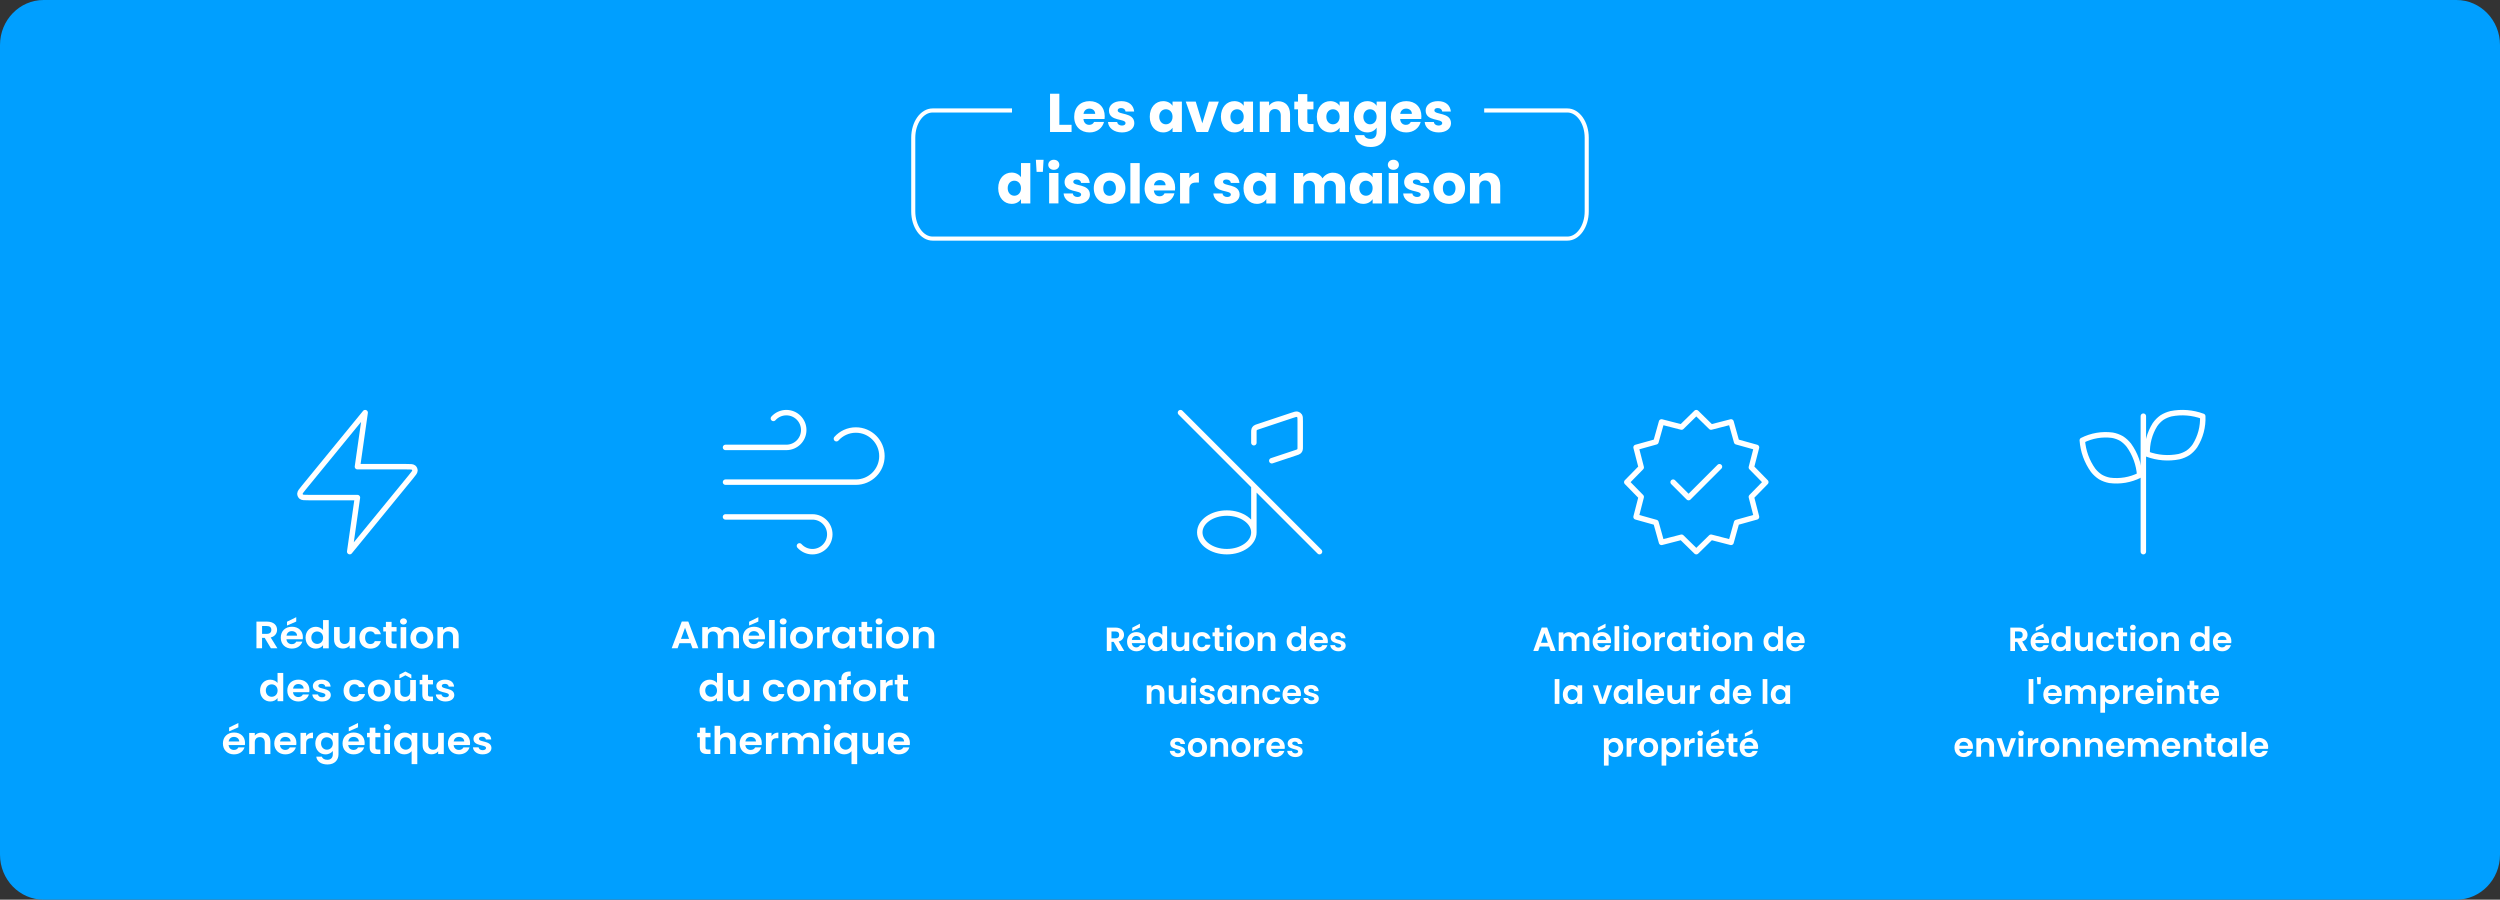<svg width="917" height="330" viewBox="0 0 917 330" fill="none" xmlns="http://www.w3.org/2000/svg">
<rect x="0" y="0" width="917" height="330" fill="#333333" stroke="none"/>
<g clip-path="url(#clip0_2137_762)">
<path d="M16 0H901C909.84 0 917 7.39 917 16.51V313.49C917 322.61 909.84 330 901 330H16C7.16 330 0 322.61 0 313.49V16.51C0 7.39 7.16 0 16 0Z" fill="#009FFF"/>
<path d="M388.572 34.379V45.779H393.052V48.419H385.152V34.379H388.572Z" fill="white"/>
<path d="M399.652 48.578C396.372 48.578 394.012 46.378 394.012 42.838C394.012 39.298 396.332 37.098 399.652 37.098C402.972 37.098 405.212 39.258 405.212 42.658C405.212 42.978 405.192 43.318 405.152 43.658H397.412C397.532 45.118 398.432 45.798 399.532 45.798C400.492 45.798 401.032 45.318 401.312 44.718H404.952C404.412 46.898 402.432 48.578 399.652 48.578ZM397.432 41.758H401.712C401.712 40.538 400.752 39.838 399.612 39.838C398.472 39.838 397.632 40.518 397.432 41.758Z" fill="white"/>
<path d="M411.55 48.578C408.57 48.578 406.57 46.918 406.41 44.758H409.79C409.87 45.538 410.57 46.058 411.51 46.058C412.39 46.058 412.85 45.658 412.85 45.158C412.85 43.358 406.77 44.658 406.77 40.558C406.77 38.658 408.39 37.098 411.31 37.098C414.23 37.098 415.79 38.698 416.01 40.898H412.85C412.75 40.138 412.17 39.638 411.21 39.638C410.41 39.638 409.97 39.958 409.97 40.498C409.97 42.278 416.01 41.018 416.07 45.178C416.07 47.118 414.35 48.578 411.55 48.578Z" fill="white"/>
<path d="M426.65 37.098C428.31 37.098 429.49 37.858 430.09 38.838V37.258H433.51V48.418H430.09V46.838C429.47 47.818 428.29 48.578 426.63 48.578C423.91 48.578 421.73 46.338 421.73 42.818C421.73 39.298 423.91 37.098 426.65 37.098ZM427.65 40.078C426.37 40.078 425.21 41.038 425.21 42.818C425.21 44.598 426.37 45.598 427.65 45.598C428.93 45.598 430.09 44.618 430.09 42.838C430.09 41.058 428.95 40.078 427.65 40.078Z" fill="white"/>
<path d="M438.59 37.258L441.01 45.218L443.43 37.258H447.07L443.11 48.418H438.89L434.93 37.258H438.59Z" fill="white"/>
<path d="M452.752 37.098C454.412 37.098 455.592 37.858 456.192 38.838V37.258H459.612V48.418H456.192V46.838C455.572 47.818 454.392 48.578 452.732 48.578C450.012 48.578 447.832 46.338 447.832 42.818C447.832 39.298 450.012 37.098 452.752 37.098ZM453.752 40.078C452.472 40.078 451.312 41.038 451.312 42.818C451.312 44.598 452.472 45.598 453.752 45.598C455.032 45.598 456.192 44.618 456.192 42.838C456.192 41.058 455.052 40.078 453.752 40.078Z" fill="white"/>
<path d="M469.79 42.361C469.79 40.841 468.95 40.001 467.65 40.001C466.35 40.001 465.51 40.841 465.51 42.361V48.421H462.09V37.261H465.51V38.741C466.19 37.801 467.39 37.141 468.89 37.141C471.47 37.141 473.19 38.901 473.19 41.901V48.421H469.79V42.361Z" fill="white"/>
<path d="M476.11 40.099H474.75V37.259H476.11V34.539H479.53V37.259H481.77V40.099H479.53V44.579C479.53 45.239 479.81 45.519 480.57 45.519H481.79V48.419H480.05C477.73 48.419 476.11 47.439 476.11 44.539V40.099Z" fill="white"/>
<path d="M487.932 37.098C489.592 37.098 490.772 37.858 491.372 38.838V37.258H494.792V48.418H491.372V46.838C490.752 47.818 489.572 48.578 487.912 48.578C485.192 48.578 483.012 46.338 483.012 42.818C483.012 39.298 485.192 37.098 487.932 37.098ZM488.932 40.078C487.652 40.078 486.492 41.038 486.492 42.818C486.492 44.598 487.652 45.598 488.932 45.598C490.212 45.598 491.372 44.618 491.372 42.838C491.372 41.058 490.232 40.078 488.932 40.078Z" fill="white"/>
<path d="M501.51 37.098C503.15 37.098 504.35 37.838 504.95 38.838V37.258H508.37V48.398C508.37 51.378 506.65 53.918 502.79 53.918C499.47 53.918 497.31 52.238 497.01 49.578H500.39C500.61 50.418 501.45 50.958 502.63 50.958C503.93 50.958 504.95 50.278 504.95 48.398V46.818C504.33 47.798 503.15 48.578 501.51 48.578C498.77 48.578 496.59 46.338 496.59 42.818C496.59 39.298 498.77 37.098 501.51 37.098ZM502.51 40.078C501.23 40.078 500.07 41.038 500.07 42.818C500.07 44.598 501.23 45.598 502.51 45.598C503.79 45.598 504.95 44.618 504.95 42.838C504.95 41.058 503.81 40.078 502.51 40.078Z" fill="white"/>
<path d="M515.812 48.578C512.532 48.578 510.172 46.378 510.172 42.838C510.172 39.298 512.492 37.098 515.812 37.098C519.132 37.098 521.372 39.258 521.372 42.658C521.372 42.978 521.352 43.318 521.312 43.658H513.572C513.692 45.118 514.592 45.798 515.692 45.798C516.652 45.798 517.192 45.318 517.472 44.718H521.112C520.572 46.898 518.592 48.578 515.812 48.578ZM513.592 41.758H517.872C517.872 40.538 516.912 39.838 515.772 39.838C514.632 39.838 513.792 40.518 513.592 41.758Z" fill="white"/>
<path d="M527.71 48.578C524.73 48.578 522.73 46.918 522.57 44.758H525.95C526.03 45.538 526.73 46.058 527.67 46.058C528.55 46.058 529.01 45.658 529.01 45.158C529.01 43.358 522.93 44.658 522.93 40.558C522.93 38.658 524.55 37.098 527.47 37.098C530.39 37.098 531.95 38.698 532.17 40.898H529.01C528.91 40.138 528.33 39.638 527.37 39.638C526.57 39.638 526.13 39.958 526.13 40.498C526.13 42.278 532.17 41.018 532.23 45.178C532.23 47.118 530.51 48.578 527.71 48.578Z" fill="white"/>
<path d="M371.061 63.3C372.541 63.3 373.821 63.98 374.501 65V59.82H377.921V74.62H374.501V73.02C373.881 74.04 372.701 74.78 371.061 74.78C368.321 74.78 366.141 72.54 366.141 69.02C366.141 65.5 368.321 63.3 371.061 63.3ZM372.061 66.28C370.781 66.28 369.621 67.24 369.621 69.02C369.621 70.8 370.781 71.8 372.061 71.8C373.341 71.8 374.501 70.82 374.501 69.04C374.501 67.26 373.361 66.28 372.061 66.28Z" fill="white"/>
<path d="M379.961 58.617H382.781L382.521 63.037H380.221L379.961 58.617Z" fill="white"/>
<path d="M384.5 60.458C384.5 59.418 385.32 58.598 386.54 58.598C387.76 58.598 388.56 59.418 388.56 60.458C388.56 61.498 387.74 62.298 386.54 62.298C385.34 62.298 384.5 61.478 384.5 60.458ZM384.82 63.458H388.24V74.618H384.82V63.458Z" fill="white"/>
<path d="M395.261 74.781C392.281 74.781 390.281 73.121 390.121 70.961H393.501C393.581 71.741 394.281 72.261 395.221 72.261C396.101 72.261 396.561 71.861 396.561 71.361C396.561 69.561 390.481 70.861 390.481 66.761C390.481 64.861 392.101 63.301 395.021 63.301C397.941 63.301 399.501 64.901 399.721 67.101H396.561C396.461 66.341 395.881 65.841 394.921 65.841C394.121 65.841 393.681 66.161 393.681 66.701C393.681 68.481 399.721 67.221 399.781 71.381C399.781 73.321 398.061 74.781 395.261 74.781Z" fill="white"/>
<path d="M406.959 74.781C403.679 74.781 401.199 72.581 401.199 69.041C401.199 65.501 403.739 63.301 406.999 63.301C410.259 63.301 412.799 65.501 412.799 69.041C412.799 72.581 410.239 74.781 406.959 74.781ZM406.959 71.821C408.179 71.821 409.319 70.921 409.319 69.041C409.319 67.161 408.199 66.261 406.999 66.261C405.799 66.261 404.679 67.141 404.679 69.041C404.679 70.941 405.719 71.821 406.959 71.821Z" fill="white"/>
<path d="M414.621 59.82H418.041V74.62H414.621V59.82Z" fill="white"/>
<path d="M425.48 74.781C422.2 74.781 419.84 72.581 419.84 69.041C419.84 65.501 422.16 63.301 425.48 63.301C428.8 63.301 431.04 65.461 431.04 68.861C431.04 69.181 431.02 69.521 430.98 69.861H423.24C423.36 71.321 424.26 72.001 425.36 72.001C426.32 72.001 426.86 71.521 427.14 70.921H430.78C430.24 73.101 428.26 74.781 425.48 74.781ZM423.26 67.961H427.54C427.54 66.741 426.58 66.041 425.44 66.041C424.3 66.041 423.46 66.721 423.26 67.961Z" fill="white"/>
<path d="M436.26 74.62H432.84V63.46H436.26V65.32C437.04 64.14 438.26 63.34 439.76 63.34V66.96H438.82C437.2 66.96 436.26 67.52 436.26 69.44V74.62Z" fill="white"/>
<path d="M450.179 74.781C447.199 74.781 445.199 73.121 445.039 70.961H448.419C448.499 71.741 449.199 72.261 450.139 72.261C451.019 72.261 451.479 71.861 451.479 71.361C451.479 69.561 445.399 70.861 445.399 66.761C445.399 64.861 447.019 63.301 449.939 63.301C452.859 63.301 454.419 64.901 454.639 67.101H451.479C451.379 66.341 450.799 65.841 449.839 65.841C449.039 65.841 448.599 66.161 448.599 66.701C448.599 68.481 454.639 67.221 454.699 71.381C454.699 73.321 452.979 74.781 450.179 74.781Z" fill="white"/>
<path d="M461.041 63.301C462.701 63.301 463.881 64.061 464.481 65.041V63.461H467.901V74.621H464.481V73.041C463.861 74.021 462.681 74.781 461.021 74.781C458.301 74.781 456.121 72.541 456.121 69.021C456.121 65.501 458.301 63.301 461.041 63.301ZM462.041 66.281C460.761 66.281 459.601 67.241 459.601 69.021C459.601 70.801 460.761 71.801 462.041 71.801C463.321 71.801 464.481 70.821 464.481 69.041C464.481 67.261 463.341 66.281 462.041 66.281Z" fill="white"/>
<path d="M490.001 68.56C490.001 67.1 489.161 66.3 487.861 66.3C486.561 66.3 485.721 67.1 485.721 68.56V74.62H482.321V68.56C482.321 67.1 481.481 66.3 480.181 66.3C478.881 66.3 478.041 67.1 478.041 68.56V74.62H474.621V63.46H478.041V64.86C478.701 63.96 479.841 63.34 481.301 63.34C482.981 63.34 484.341 64.08 485.101 65.42C485.841 64.24 487.241 63.34 488.861 63.34C491.621 63.34 493.401 65.1 493.401 68.1V74.62H490.001V68.56Z" fill="white"/>
<path d="M500.041 63.301C501.701 63.301 502.881 64.061 503.481 65.041V63.461H506.901V74.621H503.481V73.041C502.861 74.021 501.681 74.781 500.021 74.781C497.301 74.781 495.121 72.541 495.121 69.021C495.121 65.501 497.301 63.301 500.041 63.301ZM501.041 66.281C499.761 66.281 498.601 67.241 498.601 69.021C498.601 70.801 499.761 71.801 501.041 71.801C502.321 71.801 503.481 70.821 503.481 69.041C503.481 67.261 502.341 66.281 501.041 66.281Z" fill="white"/>
<path d="M509.062 60.458C509.062 59.418 509.883 58.598 511.103 58.598C512.323 58.598 513.122 59.418 513.122 60.458C513.122 61.498 512.303 62.298 511.103 62.298C509.903 62.298 509.062 61.478 509.062 60.458ZM509.383 63.458H512.802V74.618H509.383V63.458Z" fill="white"/>
<path d="M519.82 74.781C516.84 74.781 514.84 73.121 514.68 70.961H518.06C518.14 71.741 518.84 72.261 519.78 72.261C520.66 72.261 521.12 71.861 521.12 71.361C521.12 69.561 515.04 70.861 515.04 66.761C515.04 64.861 516.66 63.301 519.58 63.301C522.5 63.301 524.06 64.901 524.28 67.101H521.12C521.02 66.341 520.44 65.841 519.48 65.841C518.68 65.841 518.24 66.161 518.24 66.701C518.24 68.481 524.28 67.221 524.34 71.381C524.34 73.321 522.62 74.781 519.82 74.781Z" fill="white"/>
<path d="M531.522 74.781C528.242 74.781 525.762 72.581 525.762 69.041C525.762 65.501 528.302 63.301 531.562 63.301C534.822 63.301 537.362 65.501 537.362 69.041C537.362 72.581 534.802 74.781 531.522 74.781ZM531.522 71.821C532.742 71.821 533.882 70.921 533.882 69.041C533.882 67.161 532.762 66.261 531.562 66.261C530.362 66.261 529.242 67.141 529.242 69.041C529.242 70.941 530.282 71.821 531.522 71.821Z" fill="white"/>
<path d="M546.88 68.56C546.88 67.04 546.04 66.2 544.74 66.2C543.44 66.2 542.6 67.04 542.6 68.56V74.62H539.18V63.46H542.6V64.94C543.28 64 544.48 63.34 545.98 63.34C548.56 63.34 550.28 65.1 550.28 68.1V74.62H546.88V68.56Z" fill="white"/>
<path d="M371.2 40.52H342.08C338.16 40.52 334.98 44.999 334.98 50.52V77.519C334.98 83.04 338.16 87.519 342.08 87.519H574.91C578.83 87.519 582.01 83.04 582.01 77.519V50.52C582.01 44.999 578.83 40.52 574.91 40.52H544.4" stroke="white" stroke-width="1.5" stroke-miterlimit="10"/>
<path d="M97.922 228.008C100.403 228.008 101.632 229.368 101.632 231.008C101.632 232.198 100.943 233.408 99.293 233.828L101.753 237.788H99.362L97.093 233.978H96.123V237.788H94.062V228.008H97.922ZM97.853 229.628H96.132V232.498H97.853C99.002 232.498 99.522 231.928 99.522 231.038C99.522 230.148 99.002 229.628 97.853 229.628Z" fill="white"/>
<path d="M107.08 237.909C104.71 237.909 102.98 236.339 102.98 233.899C102.98 231.459 104.66 229.889 107.08 229.889C109.5 229.889 111.1 231.419 111.1 233.729C111.1 233.979 111.09 234.229 111.04 234.489H105.07C105.17 235.639 106 236.279 107.03 236.279C107.91 236.279 108.4 235.859 108.67 235.339H110.9C110.46 236.769 109.1 237.899 107.08 237.899V237.909ZM105.09 233.169H108.97C108.94 232.149 108.09 231.499 107.02 231.499C106.03 231.499 105.25 232.099 105.09 233.169ZM108.66 226.379V227.979L105.27 229.449V228.049L108.66 226.379Z" fill="white"/>
<path d="M115.822 229.9C116.902 229.9 117.932 230.38 118.492 231.11V227.43H120.582V237.8H118.492V236.65C118.002 237.36 117.092 237.92 115.812 237.92C113.732 237.92 112.082 236.31 112.082 233.89C112.082 231.47 113.732 229.91 115.822 229.91V229.9ZM116.342 231.62C115.232 231.62 114.192 232.41 114.192 233.88C114.192 235.35 115.242 236.19 116.342 236.19C117.442 236.19 118.512 235.38 118.512 233.91C118.512 232.44 117.482 231.63 116.342 231.63V231.62Z" fill="white"/>
<path d="M130.311 237.78H128.231V236.8C127.711 237.46 126.811 237.88 125.801 237.88C123.901 237.88 122.531 236.7 122.531 234.57V230.02H124.591V234.29C124.591 235.54 125.311 236.21 126.401 236.21C127.491 236.21 128.231 235.54 128.231 234.29V230.02H130.311V237.78Z" fill="white"/>
<path d="M135.86 229.898C137.89 229.898 139.26 230.908 139.71 232.648H137.48C137.24 231.988 136.7 231.568 135.84 231.568C134.69 231.568 133.92 232.398 133.92 233.908C133.92 235.418 134.69 236.238 135.84 236.238C136.7 236.238 137.23 235.878 137.48 235.168H139.71C139.27 236.818 137.9 237.918 135.86 237.918C133.5 237.918 131.82 236.348 131.82 233.908C131.82 231.468 133.5 229.898 135.86 229.898Z" fill="white"/>
<path d="M141.552 231.628H140.582V230.018H141.552V228.098H143.632V230.018H145.462V231.628H143.632V235.378C143.632 235.898 143.852 236.118 144.502 236.118H145.462V237.768H144.162C142.602 237.768 141.552 237.138 141.552 235.358V231.618V231.628Z" fill="white"/>
<path d="M146.723 227.951C146.723 227.311 147.253 226.801 147.993 226.801C148.733 226.801 149.263 227.301 149.263 227.951C149.263 228.601 148.723 229.101 147.993 229.101C147.263 229.101 146.723 228.601 146.723 227.951ZM146.943 230.021H149.003V237.781H146.943V230.021Z" fill="white"/>
<path d="M154.671 237.911C152.311 237.911 150.531 236.341 150.531 233.901C150.531 231.461 152.371 229.891 154.731 229.891C157.091 229.891 158.931 231.441 158.931 233.901C158.931 236.361 157.041 237.911 154.671 237.911ZM154.671 236.201C155.761 236.201 156.811 235.441 156.811 233.901C156.811 232.361 155.791 231.601 154.701 231.601C153.611 231.601 152.621 232.341 152.621 233.901C152.621 235.461 153.561 236.201 154.671 236.201Z" fill="white"/>
<path d="M166.163 233.498C166.163 232.248 165.443 231.578 164.353 231.578C163.263 231.578 162.513 232.248 162.513 233.498V237.788H160.453V230.028H162.513V230.998C163.043 230.338 163.933 229.918 164.973 229.918C166.873 229.918 168.233 231.098 168.233 233.238V237.788H166.173V233.498H166.163Z" fill="white"/>
<path d="M99.131 249.3C100.211 249.3 101.241 249.78 101.801 250.5V246.82H103.891V257.19H101.801V256.04C101.311 256.75 100.401 257.31 99.121 257.31C97.041 257.31 95.391 255.7 95.391 253.28C95.391 250.86 97.041 249.3 99.131 249.3ZM99.651 251.02C98.541 251.02 97.501 251.8 97.501 253.27C97.501 254.74 98.551 255.58 99.651 255.58C100.751 255.58 101.821 254.77 101.821 253.3C101.821 251.83 100.791 251.02 99.651 251.02Z" fill="white"/>
<path d="M109.483 257.309C107.113 257.309 105.383 255.739 105.383 253.299C105.383 250.859 107.063 249.289 109.483 249.289C111.903 249.289 113.503 250.819 113.503 253.129C113.503 253.379 113.483 253.629 113.443 253.889H107.473C107.573 255.039 108.403 255.679 109.433 255.679C110.313 255.679 110.803 255.259 111.073 254.739H113.303C112.863 256.169 111.503 257.299 109.483 257.299V257.309ZM107.493 252.569H111.373C111.343 251.549 110.493 250.899 109.423 250.899C108.433 250.899 107.653 251.499 107.493 252.569Z" fill="white"/>
<path d="M118.132 257.309C116.082 257.309 114.653 256.179 114.562 254.729H116.643C116.713 255.319 117.293 255.769 118.113 255.769C118.933 255.769 119.363 255.419 119.363 254.969C119.363 253.579 114.753 254.469 114.753 251.619C114.753 250.329 115.963 249.289 117.983 249.289C120.003 249.289 121.152 250.309 121.272 251.849H119.303C119.243 251.249 118.743 250.839 117.933 250.839C117.163 250.839 116.763 251.129 116.763 251.579C116.763 252.999 121.292 252.109 121.342 254.959C121.342 256.289 120.122 257.299 118.132 257.299V257.309Z" fill="white"/>
<path d="M130.063 249.301C132.093 249.301 133.463 250.311 133.913 252.051H131.683C131.443 251.391 130.903 250.971 130.043 250.971C128.893 250.971 128.123 251.801 128.123 253.311C128.123 254.821 128.893 255.641 130.043 255.641C130.903 255.641 131.433 255.281 131.683 254.581H133.913C133.473 256.231 132.103 257.331 130.063 257.331C127.703 257.331 126.023 255.761 126.023 253.321C126.023 250.881 127.703 249.311 130.063 249.311V249.301Z" fill="white"/>
<path d="M139.05 257.309C136.69 257.309 134.91 255.739 134.91 253.299C134.91 250.859 136.75 249.289 139.11 249.289C141.47 249.289 143.31 250.839 143.31 253.299C143.31 255.759 141.42 257.309 139.05 257.309ZM139.05 255.599C140.14 255.599 141.19 254.839 141.19 253.299C141.19 251.759 140.17 250.999 139.08 250.999C137.99 250.999 137 251.739 137 253.299C137 254.859 137.94 255.599 139.05 255.599Z" fill="white"/>
<path d="M152.542 257.18H150.462V256.2C149.942 256.86 149.042 257.28 148.032 257.28C146.132 257.28 144.762 256.1 144.762 253.97V249.42H146.822V253.69C146.822 254.94 147.542 255.61 148.632 255.61C149.722 255.61 150.462 254.94 150.462 253.69V249.42H152.542V257.18ZM150.882 248.88L148.702 247.7L146.502 248.88V247.45L148.702 246.32L150.882 247.45V248.88Z" fill="white"/>
<path d="M154.904 251.03H153.934V249.42H154.904V247.5H156.984V249.42H158.814V251.03H156.984V254.78C156.984 255.3 157.204 255.52 157.854 255.52H158.814V257.17H157.514C155.954 257.17 154.904 256.54 154.904 254.76V251.02V251.03Z" fill="white"/>
<path d="M163.422 257.309C161.372 257.309 159.942 256.179 159.852 254.729H161.932C162.002 255.319 162.582 255.769 163.402 255.769C164.222 255.769 164.652 255.419 164.652 254.969C164.652 253.579 160.042 254.469 160.042 251.619C160.042 250.329 161.252 249.289 163.272 249.289C165.292 249.289 166.442 250.309 166.562 251.849H164.592C164.532 251.249 164.032 250.839 163.222 250.839C162.452 250.839 162.052 251.129 162.052 251.579C162.052 252.999 166.582 252.109 166.632 254.959C166.632 256.289 165.412 257.299 163.422 257.299V257.309Z" fill="white"/>
<path d="M85.862 276.71C83.492 276.71 81.762 275.14 81.762 272.7C81.762 270.26 83.442 268.69 85.862 268.69C88.282 268.69 89.882 270.22 89.882 272.53C89.882 272.78 89.862 273.03 89.822 273.29H83.852C83.952 274.44 84.782 275.08 85.812 275.08C86.692 275.08 87.182 274.66 87.452 274.14H89.682C89.242 275.57 87.882 276.7 85.862 276.7V276.71ZM83.872 271.97H87.752C87.722 270.95 86.872 270.3 85.802 270.3C84.812 270.3 84.032 270.9 83.872 271.97ZM87.432 265.18V266.78L84.042 268.25V266.85L87.432 265.18Z" fill="white"/>
<path d="M97.112 272.299C97.112 271.049 96.392 270.379 95.302 270.379C94.212 270.379 93.462 271.049 93.462 272.299V276.589H91.402V268.829H93.462V269.799C93.992 269.139 94.882 268.719 95.922 268.719C97.822 268.719 99.182 269.899 99.182 272.039V276.589H97.122V272.299H97.112Z" fill="white"/>
<path d="M104.702 276.707C102.332 276.707 100.602 275.138 100.602 272.698C100.602 270.258 102.282 268.688 104.702 268.688C107.122 268.688 108.722 270.217 108.722 272.527C108.722 272.777 108.712 273.028 108.662 273.288H102.692C102.792 274.438 103.622 275.077 104.652 275.077C105.532 275.077 106.022 274.658 106.292 274.138H108.522C108.082 275.568 106.722 276.698 104.702 276.698V276.707ZM102.712 271.967H106.592C106.562 270.947 105.712 270.297 104.642 270.297C103.652 270.297 102.872 270.897 102.712 271.967Z" fill="white"/>
<path d="M112.29 276.577H110.23V268.817H112.29V270.027C112.81 269.227 113.66 268.707 114.8 268.707V270.767H114.25C113.03 270.767 112.29 271.217 112.29 272.717V276.587V276.577Z" fill="white"/>
<path d="M119.382 268.699C120.662 268.699 121.592 269.259 122.082 269.929V268.819H124.162V276.639C124.162 278.739 122.802 280.409 120.122 280.409C117.822 280.409 116.212 279.319 116.012 277.539H118.062C118.272 278.239 119.032 278.699 120.062 278.699C121.192 278.699 122.082 278.079 122.082 276.639V275.439C121.592 276.109 120.662 276.709 119.382 276.709C117.302 276.709 115.652 275.099 115.652 272.679C115.652 270.259 117.302 268.699 119.382 268.699ZM119.912 270.419C118.802 270.419 117.762 271.209 117.762 272.679C117.762 274.149 118.812 274.989 119.912 274.989C121.012 274.989 122.082 274.179 122.082 272.709C122.082 271.239 121.052 270.429 119.912 270.429V270.419Z" fill="white"/>
<path d="M129.741 276.71C127.371 276.71 125.641 275.14 125.641 272.7C125.641 270.26 127.321 268.69 129.741 268.69C132.161 268.69 133.761 270.22 133.761 272.53C133.761 272.78 133.741 273.03 133.701 273.29H127.731C127.831 274.44 128.661 275.08 129.691 275.08C130.571 275.08 131.061 274.66 131.331 274.14H133.561C133.121 275.57 131.761 276.7 129.741 276.7V276.71ZM127.751 271.97H131.631C131.601 270.95 130.751 270.3 129.681 270.3C128.691 270.3 127.911 270.9 127.751 271.97ZM131.321 265.18V266.78L127.931 268.25V266.85L131.321 265.18Z" fill="white"/>
<path d="M135.603 270.428H134.633V268.818H135.603V266.898H137.683V268.818H139.513V270.428H137.683V274.178C137.683 274.698 137.903 274.918 138.553 274.918H139.513V276.568H138.213C136.653 276.568 135.603 275.938 135.603 274.158V270.418V270.428Z" fill="white"/>
<path d="M140.773 266.748C140.773 266.108 141.303 265.598 142.043 265.598C142.783 265.598 143.313 266.098 143.313 266.748C143.313 267.398 142.763 267.898 142.043 267.898C141.323 267.898 140.773 267.398 140.773 266.748ZM140.993 268.818H143.053V276.578H140.993V268.818Z" fill="white"/>
<path d="M148.361 268.707C149.581 268.707 150.481 269.227 150.981 269.827V268.817H153.061V280.277H150.981V275.517C150.481 276.137 149.551 276.697 148.311 276.697C146.251 276.697 144.551 275.077 144.551 272.687C144.551 270.297 146.251 268.707 148.351 268.707H148.361ZM148.821 270.417C147.761 270.417 146.671 271.187 146.671 272.687C146.671 274.187 147.761 274.987 148.821 274.987C149.881 274.987 150.991 274.197 150.991 272.707C150.991 271.217 149.901 270.427 148.821 270.427V270.417Z" fill="white"/>
<path d="M162.792 276.58H160.712V275.6C160.192 276.26 159.292 276.68 158.282 276.68C156.382 276.68 155.012 275.5 155.012 273.37V268.82H157.072V273.09C157.072 274.34 157.792 275.01 158.882 275.01C159.972 275.01 160.712 274.34 160.712 273.09V268.82H162.792V276.58Z" fill="white"/>
<path d="M168.401 276.707C166.031 276.707 164.301 275.138 164.301 272.698C164.301 270.258 165.981 268.688 168.401 268.688C170.821 268.688 172.421 270.217 172.421 272.527C172.421 272.777 172.401 273.028 172.361 273.288H166.391C166.491 274.438 167.321 275.077 168.351 275.077C169.231 275.077 169.721 274.658 169.991 274.138H172.221C171.781 275.568 170.421 276.698 168.401 276.698V276.707ZM166.411 271.967H170.291C170.261 270.947 169.411 270.297 168.341 270.297C167.351 270.297 166.571 270.897 166.411 271.967Z" fill="white"/>
<path d="M177.05 276.707C175 276.707 173.57 275.578 173.48 274.128H175.56C175.63 274.718 176.21 275.168 177.03 275.168C177.85 275.168 178.28 274.817 178.28 274.367C178.28 272.977 173.67 273.867 173.67 271.017C173.67 269.727 174.88 268.688 176.9 268.688C178.92 268.688 180.07 269.707 180.19 271.247H178.22C178.16 270.647 177.66 270.237 176.85 270.237C176.08 270.237 175.68 270.528 175.68 270.978C175.68 272.388 180.21 271.507 180.26 274.357C180.26 275.687 179.04 276.698 177.05 276.698V276.707Z" fill="white"/>
<path d="M253.321 235.918H249.221L248.541 237.778H246.371L250.071 227.988H252.471L256.171 237.778H253.991L253.311 235.918H253.321ZM251.271 230.258L249.781 234.348H252.761L251.271 230.258Z" fill="white"/>
<path d="M268.992 233.498C268.992 232.268 268.272 231.618 267.182 231.618C266.092 231.618 265.352 232.258 265.352 233.498V237.788H263.292V233.498C263.292 232.268 262.572 231.618 261.482 231.618C260.392 231.618 259.642 232.258 259.642 233.498V237.788H257.582V230.028H259.642V230.968C260.162 230.328 261.032 229.918 262.042 229.918C263.312 229.918 264.352 230.438 264.912 231.398C265.442 230.518 266.522 229.918 267.712 229.918C269.672 229.918 271.062 231.098 271.062 233.238V237.788H269.002V233.498H268.992Z" fill="white"/>
<path d="M276.58 237.909C274.21 237.909 272.48 236.339 272.48 233.899C272.48 231.459 274.16 229.889 276.58 229.889C279 229.889 280.6 231.419 280.6 233.729C280.6 233.979 280.59 234.229 280.54 234.489H274.57C274.67 235.639 275.5 236.279 276.53 236.279C277.41 236.279 277.9 235.859 278.17 235.339H280.4C279.96 236.769 278.6 237.899 276.58 237.899V237.909ZM274.59 233.169H278.47C278.44 232.149 277.59 231.499 276.52 231.499C275.53 231.499 274.75 232.099 274.59 233.169ZM278.16 226.379V227.979L274.77 229.449V228.049L278.16 226.379Z" fill="white"/>
<path d="M282.109 227.418H284.169V237.788H282.109V227.418Z" fill="white"/>
<path d="M285.992 227.951C285.992 227.311 286.522 226.801 287.262 226.801C288.002 226.801 288.532 227.301 288.532 227.951C288.532 228.601 287.992 229.101 287.262 229.101C286.532 229.101 285.992 228.601 285.992 227.951ZM286.212 230.021H288.272V237.781H286.212V230.021Z" fill="white"/>
<path d="M293.933 237.911C291.573 237.911 289.793 236.341 289.793 233.901C289.793 231.461 291.633 229.891 293.993 229.891C296.353 229.891 298.193 231.441 298.193 233.901C298.193 236.361 296.303 237.911 293.933 237.911ZM293.933 236.201C295.023 236.201 296.073 235.441 296.073 233.901C296.073 232.361 295.053 231.601 293.963 231.601C292.873 231.601 291.883 232.341 291.883 233.901C291.883 235.461 292.823 236.201 293.933 236.201Z" fill="white"/>
<path d="M301.783 237.78H299.723V230.02H301.783V231.23C302.303 230.43 303.153 229.91 304.293 229.91V231.97H303.753C302.533 231.97 301.793 232.42 301.793 233.92V237.79L301.783 237.78Z" fill="white"/>
<path d="M308.872 229.898C310.182 229.898 311.082 230.488 311.572 231.128V230.018H313.652V237.778H311.572V236.648C311.082 237.318 310.152 237.908 308.862 237.908C306.802 237.908 305.152 236.298 305.152 233.878C305.152 231.458 306.802 229.898 308.882 229.898H308.872ZM309.402 231.618C308.292 231.618 307.252 232.408 307.252 233.878C307.252 235.348 308.302 236.188 309.402 236.188C310.502 236.188 311.572 235.378 311.572 233.908C311.572 232.438 310.542 231.628 309.402 231.628V231.618Z" fill="white"/>
<path d="M315.99 231.628H315.02V230.018H315.99V228.098H318.07V230.018H319.9V231.628H318.07V235.378C318.07 235.898 318.29 236.118 318.94 236.118H319.9V237.768H318.6C317.04 237.768 315.99 237.138 315.99 235.358V231.618V231.628Z" fill="white"/>
<path d="M321.16 227.951C321.16 227.311 321.69 226.801 322.43 226.801C323.17 226.801 323.7 227.301 323.7 227.951C323.7 228.601 323.16 229.101 322.43 229.101C321.7 229.101 321.16 228.601 321.16 227.951ZM321.38 230.021H323.44V237.781H321.38V230.021Z" fill="white"/>
<path d="M329.113 237.911C326.753 237.911 324.973 236.341 324.973 233.901C324.973 231.461 326.813 229.891 329.173 229.891C331.533 229.891 333.373 231.441 333.373 233.901C333.373 236.361 331.483 237.911 329.113 237.911ZM329.113 236.201C330.203 236.201 331.253 235.441 331.253 233.901C331.253 232.361 330.233 231.601 329.143 231.601C328.053 231.601 327.063 232.341 327.063 233.901C327.063 235.461 328.003 236.201 329.113 236.201Z" fill="white"/>
<path d="M340.612 233.498C340.612 232.248 339.892 231.578 338.802 231.578C337.712 231.578 336.962 232.248 336.962 233.498V237.788H334.902V230.028H336.962V230.998C337.492 230.338 338.382 229.918 339.422 229.918C341.322 229.918 342.682 231.098 342.682 233.238V237.788H340.622V233.498H340.612Z" fill="white"/>
<path d="M260.322 249.3C261.402 249.3 262.432 249.78 262.992 250.5V246.82H265.082V257.19H262.992V256.04C262.502 256.75 261.592 257.31 260.312 257.31C258.232 257.31 256.582 255.7 256.582 253.28C256.582 250.86 258.232 249.3 260.322 249.3ZM260.832 251.02C259.722 251.02 258.682 251.8 258.682 253.27C258.682 254.74 259.732 255.58 260.832 255.58C261.932 255.58 263.002 254.77 263.002 253.3C263.002 251.83 261.972 251.02 260.832 251.02Z" fill="white"/>
<path d="M274.811 257.178H272.731V256.198C272.211 256.858 271.311 257.278 270.301 257.278C268.401 257.278 267.031 256.098 267.031 253.968V249.418H269.091V253.688C269.091 254.938 269.811 255.608 270.901 255.608C271.991 255.608 272.731 254.938 272.731 253.688V249.418H274.811V257.178Z" fill="white"/>
<path d="M283.86 249.301C285.89 249.301 287.26 250.311 287.71 252.051H285.48C285.24 251.391 284.7 250.971 283.84 250.971C282.69 250.971 281.92 251.801 281.92 253.311C281.92 254.821 282.69 255.641 283.84 255.641C284.7 255.641 285.23 255.281 285.48 254.581H287.71C287.27 256.231 285.9 257.331 283.86 257.331C281.5 257.331 279.82 255.761 279.82 253.321C279.82 250.881 281.5 249.311 283.86 249.311V249.301Z" fill="white"/>
<path d="M292.851 257.309C290.491 257.309 288.711 255.739 288.711 253.299C288.711 250.859 290.551 249.289 292.911 249.289C295.271 249.289 297.111 250.839 297.111 253.299C297.111 255.759 295.221 257.309 292.851 257.309ZM292.851 255.599C293.941 255.599 294.991 254.839 294.991 253.299C294.991 251.759 293.971 250.999 292.881 250.999C291.791 250.999 290.801 251.739 290.801 253.299C290.801 254.859 291.741 255.599 292.851 255.599Z" fill="white"/>
<path d="M304.351 252.9C304.351 251.65 303.631 250.98 302.541 250.98C301.451 250.98 300.701 251.65 300.701 252.9V257.19H298.641V249.43H300.701V250.4C301.231 249.74 302.121 249.32 303.161 249.32C305.061 249.32 306.421 250.5 306.421 252.64V257.19H304.361V252.9H304.351Z" fill="white"/>
<path d="M308.602 251.03H307.672V249.42H308.602V249.03C308.602 247.12 309.732 246.24 312.032 246.3V247.95C311.032 247.92 310.692 248.23 310.692 249.1V249.42H312.122V251.03H310.692V257.18H308.602V251.03Z" fill="white"/>
<path d="M317.089 257.309C314.729 257.309 312.949 255.739 312.949 253.299C312.949 250.859 314.789 249.289 317.149 249.289C319.509 249.289 321.349 250.839 321.349 253.299C321.349 255.759 319.459 257.309 317.089 257.309ZM317.089 255.599C318.179 255.599 319.229 254.839 319.229 253.299C319.229 251.759 318.209 250.999 317.119 250.999C316.029 250.999 315.039 251.739 315.039 253.299C315.039 254.859 315.979 255.599 317.089 255.599Z" fill="white"/>
<path d="M324.931 257.181H322.871V249.421H324.931V250.621C325.451 249.821 326.301 249.301 327.441 249.301V251.361H326.901C325.681 251.361 324.941 251.811 324.941 253.311V257.181H324.931Z" fill="white"/>
<path d="M329.15 251.03H328.18V249.42H329.15V247.5H331.23V249.42H333.06V251.03H331.23V254.78C331.23 255.3 331.45 255.52 332.1 255.52H333.06V257.17H331.76C330.2 257.17 329.15 256.54 329.15 254.76V251.02V251.03Z" fill="white"/>
<path d="M256.7 270.428H255.73V268.818H256.7V266.898H258.78V268.818H260.61V270.428H258.78V274.178C258.78 274.698 259 274.918 259.65 274.918H260.61V276.568H259.31C257.75 276.568 256.7 275.938 256.7 274.158V270.418V270.428Z" fill="white"/>
<path d="M262.09 266.217H264.15V269.787C264.68 269.127 265.59 268.707 266.69 268.707C268.53 268.707 269.87 269.887 269.87 272.027V276.577H267.81V272.287C267.81 271.037 267.09 270.367 266 270.367C264.91 270.367 264.16 271.037 264.16 272.287V276.577H262.1V266.207L262.09 266.217Z" fill="white"/>
<path d="M275.401 276.707C273.031 276.707 271.301 275.138 271.301 272.698C271.301 270.258 272.981 268.688 275.401 268.688C277.821 268.688 279.421 270.217 279.421 272.527C279.421 272.777 279.411 273.028 279.361 273.288H273.391C273.491 274.438 274.321 275.077 275.351 275.077C276.231 275.077 276.721 274.658 276.991 274.138H279.221C278.781 275.568 277.421 276.698 275.401 276.698V276.707ZM273.411 271.967H277.291C277.261 270.947 276.411 270.297 275.341 270.297C274.351 270.297 273.571 270.897 273.411 271.967Z" fill="white"/>
<path d="M283.001 276.577H280.941V268.817H283.001V270.027C283.521 269.227 284.371 268.707 285.511 268.707V270.767H284.971C283.751 270.767 283.011 271.217 283.011 272.717V276.587L283.001 276.577Z" fill="white"/>
<path d="M298.312 272.299C298.312 271.069 297.592 270.419 296.502 270.419C295.412 270.419 294.672 271.059 294.672 272.299V276.589H292.612V272.299C292.612 271.069 291.892 270.419 290.802 270.419C289.712 270.419 288.962 271.059 288.962 272.299V276.589H286.902V268.829H288.962V269.769C289.482 269.129 290.352 268.719 291.362 268.719C292.632 268.719 293.672 269.239 294.232 270.199C294.762 269.319 295.842 268.719 297.032 268.719C298.992 268.719 300.382 269.899 300.382 272.039V276.589H298.322V272.299H298.312Z" fill="white"/>
<path d="M302.121 266.748C302.121 266.108 302.651 265.598 303.391 265.598C304.131 265.598 304.661 266.098 304.661 266.748C304.661 267.398 304.111 267.898 303.391 267.898C302.671 267.898 302.121 267.398 302.121 266.748ZM302.341 268.818H304.401V276.578H302.341V268.818Z" fill="white"/>
<path d="M309.712 268.707C310.932 268.707 311.832 269.227 312.332 269.827V268.817H314.412V280.277H312.332V275.517C311.832 276.137 310.902 276.697 309.662 276.697C307.602 276.697 305.902 275.077 305.902 272.687C305.902 270.297 307.602 268.707 309.702 268.707H309.712ZM310.162 270.417C309.102 270.417 308.012 271.187 308.012 272.687C308.012 274.187 309.102 274.987 310.162 274.987C311.222 274.987 312.332 274.197 312.332 272.707C312.332 271.217 311.242 270.427 310.162 270.427V270.417Z" fill="white"/>
<path d="M324.139 276.58H322.059V275.6C321.539 276.26 320.639 276.68 319.629 276.68C317.729 276.68 316.359 275.5 316.359 273.37V268.82H318.419V273.09C318.419 274.34 319.139 275.01 320.229 275.01C321.319 275.01 322.059 274.34 322.059 273.09V268.82H324.139V276.58Z" fill="white"/>
<path d="M329.741 276.707C327.371 276.707 325.641 275.138 325.641 272.698C325.641 270.258 327.321 268.688 329.741 268.688C332.161 268.688 333.761 270.217 333.761 272.527C333.761 272.777 333.751 273.028 333.701 273.288H327.731C327.831 274.438 328.661 275.077 329.691 275.077C330.571 275.077 331.061 274.658 331.331 274.138H333.561C333.121 275.568 331.761 276.698 329.741 276.698V276.707ZM327.751 271.967H331.631C331.601 270.947 330.751 270.297 329.681 270.297C328.691 270.297 327.911 270.897 327.751 271.967Z" fill="white"/>
<path d="M410.519 232.867C410.519 232.104 410.089 231.625 409.13 231.625H407.691V234.146H409.13C410.089 234.146 410.519 233.641 410.519 232.867ZM405.97 230.198H409.191C411.257 230.198 412.29 231.391 412.29 232.83C412.29 233.875 411.712 234.932 410.335 235.301L412.388 238.781H410.396L408.503 235.437H407.691V238.781H405.97V230.198ZM416.773 233.272C415.95 233.272 415.298 233.801 415.163 234.736H418.397C418.372 233.838 417.659 233.272 416.773 233.272ZM420.007 236.642C419.638 237.896 418.507 238.892 416.823 238.892C414.843 238.892 413.404 237.515 413.404 235.375C413.404 233.223 414.806 231.858 416.823 231.858C418.79 231.858 420.18 233.199 420.18 235.228C420.18 235.449 420.167 235.67 420.13 235.892H415.15C415.236 236.9 415.925 237.466 416.786 237.466C417.523 237.466 417.929 237.097 418.151 236.642H420.007ZM415.31 230.235L418.138 228.772V230.174L415.31 231.465V230.235ZM420.993 235.351C420.993 233.223 422.371 231.858 424.117 231.858C425.014 231.858 425.875 232.276 426.342 232.916V229.682H428.088V238.781H426.342V237.773C425.936 238.4 425.174 238.892 424.104 238.892C422.371 238.892 420.993 237.478 420.993 235.351ZM426.355 235.375C426.355 234.084 425.494 233.371 424.547 233.371C423.625 233.371 422.752 234.059 422.752 235.351C422.752 236.642 423.625 237.379 424.547 237.379C425.494 237.379 426.355 236.666 426.355 235.375ZM436.201 231.969V238.781H434.467V237.921C434.037 238.498 433.286 238.867 432.438 238.867C430.852 238.867 429.708 237.834 429.708 235.965V231.969H431.43V235.719C431.43 236.814 432.032 237.404 432.942 237.404C433.877 237.404 434.467 236.814 434.467 235.719V231.969H436.201ZM437.457 235.375C437.457 233.236 438.858 231.858 440.826 231.858C442.523 231.858 443.666 232.744 444.035 234.268H442.178C441.982 233.691 441.527 233.322 440.813 233.322C439.854 233.322 439.215 234.047 439.215 235.375C439.215 236.703 439.854 237.416 440.813 237.416C441.527 237.416 441.969 237.097 442.178 236.482H444.035C443.666 237.933 442.523 238.892 440.826 238.892C438.858 238.892 437.457 237.515 437.457 235.375ZM445.567 236.666V233.383H444.755V231.969H445.567V230.284H447.301V231.969H448.825V233.383H447.301V236.679C447.301 237.134 447.485 237.33 448.026 237.33H448.825V238.781H447.743C446.44 238.781 445.567 238.228 445.567 236.666ZM450.063 238.781V231.969H451.785V238.781H450.063ZM450.936 231.158C450.322 231.158 449.879 230.715 449.879 230.149C449.879 229.584 450.322 229.141 450.936 229.141C451.539 229.141 451.994 229.584 451.994 230.149C451.994 230.715 451.539 231.158 450.936 231.158ZM460.064 235.375C460.064 237.515 458.49 238.892 456.511 238.892C454.543 238.892 453.055 237.515 453.055 235.375C453.055 233.223 454.592 231.858 456.56 231.858C458.527 231.858 460.064 233.223 460.064 235.375ZM454.801 235.375C454.801 236.728 455.588 237.392 456.511 237.392C457.421 237.392 458.294 236.728 458.294 235.375C458.294 234.01 457.445 233.359 456.535 233.359C455.625 233.359 454.801 234.01 454.801 235.375ZM466.098 238.781V235.019C466.098 233.924 465.496 233.334 464.586 233.334C463.651 233.334 463.049 233.924 463.049 235.019V238.781H461.327V231.969H463.049V232.818C463.491 232.24 464.229 231.871 465.102 231.871C466.688 231.871 467.82 232.904 467.82 234.785V238.781H466.098ZM471.944 235.351C471.944 233.223 473.321 231.858 475.067 231.858C475.965 231.858 476.826 232.276 477.293 232.916V229.682H479.039V238.781H477.293V237.773C476.887 238.4 476.125 238.892 475.055 238.892C473.321 238.892 471.944 237.478 471.944 235.351ZM477.305 235.375C477.305 234.084 476.444 233.371 475.498 233.371C474.575 233.371 473.702 234.059 473.702 235.351C473.702 236.642 474.575 237.379 475.498 237.379C476.444 237.379 477.305 236.666 477.305 235.375ZM483.647 233.272C482.823 233.272 482.171 233.801 482.036 234.736H485.27C485.245 233.838 484.532 233.272 483.647 233.272ZM486.881 236.642C486.512 237.896 485.381 238.892 483.696 238.892C481.716 238.892 480.278 237.515 480.278 235.375C480.278 233.223 481.679 231.858 483.696 231.858C485.663 231.858 487.053 233.199 487.053 235.228C487.053 235.449 487.041 235.67 487.004 235.892H482.024C482.11 236.9 482.798 237.466 483.659 237.466C484.397 237.466 484.803 237.097 485.024 236.642H486.881ZM493.597 236.838C493.597 238.007 492.576 238.892 490.916 238.892C489.207 238.892 488.014 237.896 487.941 236.629H489.674C489.736 237.146 490.215 237.539 490.904 237.539C491.58 237.539 491.949 237.232 491.949 236.838C491.949 235.621 488.1 236.396 488.1 233.9C488.1 232.768 489.109 231.858 490.793 231.858C492.441 231.858 493.437 232.756 493.535 234.109H491.888C491.838 233.58 491.42 233.223 490.744 233.223C490.105 233.223 489.773 233.482 489.773 233.875C489.773 235.117 493.548 234.342 493.597 236.838Z" fill="white"/>
<path d="M425.397 258.18V254.417C425.397 253.323 424.794 252.732 423.884 252.732C422.95 252.732 422.347 253.323 422.347 254.417V258.18H420.626V251.368H422.347V252.216C422.79 251.638 423.528 251.269 424.401 251.269C425.987 251.269 427.118 252.302 427.118 254.183V258.18H425.397ZM435.186 251.368V258.18H433.453V257.319C433.022 257.897 432.272 258.266 431.424 258.266C429.837 258.266 428.694 257.233 428.694 255.364V251.368H430.415V255.118C430.415 256.212 431.018 256.802 431.928 256.802C432.862 256.802 433.453 256.212 433.453 255.118V251.368H435.186ZM436.885 258.18V251.368H438.606V258.18H436.885ZM437.758 250.556C437.143 250.556 436.7 250.113 436.7 249.548C436.7 248.982 437.143 248.539 437.758 248.539C438.36 248.539 438.815 248.982 438.815 249.548C438.815 250.113 438.36 250.556 437.758 250.556ZM445.595 256.237C445.595 257.405 444.574 258.29 442.914 258.29C441.205 258.29 440.012 257.294 439.938 256.028H441.672C441.734 256.544 442.213 256.938 442.902 256.938C443.578 256.938 443.947 256.63 443.947 256.237C443.947 255.02 440.098 255.794 440.098 253.298C440.098 252.167 441.106 251.257 442.791 251.257C444.439 251.257 445.435 252.154 445.533 253.507H443.885C443.836 252.978 443.418 252.622 442.742 252.622C442.102 252.622 441.77 252.88 441.77 253.273C441.77 254.515 445.545 253.741 445.595 256.237ZM446.565 254.749C446.565 252.622 447.942 251.257 449.676 251.257C450.77 251.257 451.52 251.773 451.926 252.339V251.368H453.66V258.18H451.926V257.184C451.52 257.774 450.746 258.29 449.664 258.29C447.942 258.29 446.565 256.876 446.565 254.749ZM451.926 254.774C451.926 253.482 451.065 252.769 450.119 252.769C449.196 252.769 448.323 253.458 448.323 254.749C448.323 256.04 449.196 256.778 450.119 256.778C451.065 256.778 451.926 256.065 451.926 254.774ZM460.112 258.18V254.417C460.112 253.323 459.51 252.732 458.6 252.732C457.665 252.732 457.063 253.323 457.063 254.417V258.18H455.341V251.368H457.063V252.216C457.505 251.638 458.243 251.269 459.116 251.269C460.703 251.269 461.834 252.302 461.834 254.183V258.18H460.112ZM463.028 254.774C463.028 252.634 464.43 251.257 466.397 251.257C468.094 251.257 469.238 252.142 469.607 253.667H467.75C467.553 253.089 467.098 252.72 466.385 252.72C465.426 252.72 464.787 253.446 464.787 254.774C464.787 256.102 465.426 256.815 466.385 256.815C467.098 256.815 467.541 256.495 467.75 255.88H469.607C469.238 257.331 468.094 258.29 466.397 258.29C464.43 258.29 463.028 256.913 463.028 254.774ZM473.794 252.671C472.971 252.671 472.319 253.2 472.184 254.134H475.418C475.393 253.237 474.68 252.671 473.794 252.671ZM477.028 256.04C476.659 257.294 475.528 258.29 473.844 258.29C471.864 258.29 470.425 256.913 470.425 254.774C470.425 252.622 471.827 251.257 473.844 251.257C475.811 251.257 477.2 252.597 477.2 254.626C477.2 254.847 477.188 255.069 477.151 255.29H472.171C472.257 256.298 472.946 256.864 473.807 256.864C474.544 256.864 474.95 256.495 475.172 256.04H477.028ZM483.744 256.237C483.744 257.405 482.724 258.29 481.064 258.29C479.355 258.29 478.162 257.294 478.088 256.028H479.822C479.883 256.544 480.363 256.938 481.052 256.938C481.728 256.938 482.097 256.63 482.097 256.237C482.097 255.02 478.248 255.794 478.248 253.298C478.248 252.167 479.256 251.257 480.941 251.257C482.589 251.257 483.585 252.154 483.683 253.507H482.035C481.986 252.978 481.568 252.622 480.892 252.622C480.252 252.622 479.92 252.88 479.92 253.273C479.92 254.515 483.695 253.741 483.744 256.237Z" fill="white"/>
<path d="M434.734 275.639C434.734 276.807 433.713 277.693 432.053 277.693C430.344 277.693 429.151 276.697 429.077 275.43H430.811C430.872 275.947 431.352 276.34 432.041 276.34C432.717 276.34 433.086 276.033 433.086 275.639C433.086 274.422 429.237 275.197 429.237 272.7C429.237 271.569 430.245 270.659 431.93 270.659C433.578 270.659 434.574 271.557 434.672 272.909H433.024C432.975 272.381 432.557 272.024 431.881 272.024C431.241 272.024 430.909 272.282 430.909 272.676C430.909 273.918 434.684 273.143 434.734 275.639ZM442.725 274.176C442.725 276.316 441.151 277.693 439.172 277.693C437.204 277.693 435.716 276.316 435.716 274.176C435.716 272.024 437.253 270.659 439.221 270.659C441.188 270.659 442.725 272.024 442.725 274.176ZM437.462 274.176C437.462 275.529 438.249 276.193 439.172 276.193C440.081 276.193 440.955 275.529 440.955 274.176C440.955 272.811 440.106 272.159 439.196 272.159C438.286 272.159 437.462 272.811 437.462 274.176ZM448.759 277.582V273.819C448.759 272.725 448.156 272.135 447.246 272.135C446.312 272.135 445.709 272.725 445.709 273.819V277.582H443.988V270.77H445.709V271.618C446.152 271.04 446.89 270.671 447.763 270.671C449.349 270.671 450.48 271.704 450.48 273.586V277.582H448.759ZM458.696 274.176C458.696 276.316 457.122 277.693 455.142 277.693C453.175 277.693 451.687 276.316 451.687 274.176C451.687 272.024 453.224 270.659 455.192 270.659C457.159 270.659 458.696 272.024 458.696 274.176ZM453.433 274.176C453.433 275.529 454.22 276.193 455.142 276.193C456.052 276.193 456.925 275.529 456.925 274.176C456.925 272.811 456.077 272.159 455.167 272.159C454.257 272.159 453.433 272.811 453.433 274.176ZM461.68 274.188V277.582H459.959V270.77H461.68V271.827C462.111 271.126 462.824 270.671 463.771 270.671V272.479H463.316C462.295 272.479 461.68 272.873 461.68 274.188ZM467.857 272.073C467.033 272.073 466.381 272.602 466.246 273.537H469.48C469.455 272.639 468.742 272.073 467.857 272.073ZM471.091 275.442C470.722 276.697 469.59 277.693 467.906 277.693C465.926 277.693 464.488 276.316 464.488 274.176C464.488 272.024 465.889 270.659 467.906 270.659C469.873 270.659 471.263 271.999 471.263 274.028C471.263 274.25 471.25 274.471 471.214 274.692H466.234C466.32 275.701 467.008 276.266 467.869 276.266C468.607 276.266 469.013 275.897 469.234 275.442H471.091ZM477.807 275.639C477.807 276.807 476.786 277.693 475.126 277.693C473.417 277.693 472.224 276.697 472.15 275.43H473.884C473.946 275.947 474.425 276.34 475.114 276.34C475.79 276.34 476.159 276.033 476.159 275.639C476.159 274.422 472.31 275.197 472.31 272.7C472.31 271.569 473.319 270.659 475.003 270.659C476.651 270.659 477.647 271.557 477.745 272.909H476.098C476.048 272.381 475.63 272.024 474.954 272.024C474.315 272.024 473.983 272.282 473.983 272.676C473.983 273.918 477.758 273.143 477.807 275.639Z" fill="white"/>
<path d="M568.767 238.781L568.201 237.146H564.783L564.217 238.781H562.41L565.496 230.186H567.5L570.587 238.781H568.767ZM567.734 235.769L566.492 232.178L565.25 235.769H567.734ZM581.27 238.781V235.019C581.27 233.936 580.667 233.371 579.757 233.371C578.835 233.371 578.233 233.936 578.233 235.019V238.781H576.511V235.019C576.511 233.936 575.909 233.371 574.999 233.371C574.064 233.371 573.462 233.936 573.462 235.019V238.781H571.74V231.969H573.462V232.793C573.892 232.227 574.618 231.871 575.466 231.871C576.524 231.871 577.397 232.326 577.864 233.174C578.307 232.399 579.204 231.871 580.2 231.871C581.836 231.871 582.991 232.904 582.991 234.785V238.781H581.27ZM587.552 233.272C586.728 233.272 586.076 233.801 585.941 234.736H589.175C589.15 233.838 588.437 233.272 587.552 233.272ZM590.785 236.642C590.417 237.896 589.285 238.892 587.601 238.892C585.621 238.892 584.182 237.515 584.182 235.375C584.182 233.223 585.584 231.858 587.601 231.858C589.568 231.858 590.958 233.199 590.958 235.228C590.958 235.449 590.945 235.67 590.908 235.892H585.928C586.014 236.9 586.703 237.466 587.564 237.466C588.302 237.466 588.707 237.097 588.929 236.642H590.785ZM586.088 230.235L588.916 228.772V230.174L586.088 231.465V230.235ZM592.214 238.781V229.682H593.936V238.781H592.214ZM595.636 238.781V231.969H597.358V238.781H595.636ZM596.51 231.158C595.895 231.158 595.452 230.715 595.452 230.149C595.452 229.584 595.895 229.141 596.51 229.141C597.112 229.141 597.567 229.584 597.567 230.149C597.567 230.715 597.112 231.158 596.51 231.158ZM605.637 235.375C605.637 237.515 604.063 238.892 602.084 238.892C600.116 238.892 598.628 237.515 598.628 235.375C598.628 233.223 600.165 231.858 602.133 231.858C604.1 231.858 605.637 233.223 605.637 235.375ZM600.375 235.375C600.375 236.728 601.161 237.392 602.084 237.392C602.994 237.392 603.867 236.728 603.867 235.375C603.867 234.01 603.018 233.359 602.108 233.359C601.198 233.359 600.375 234.01 600.375 235.375ZM608.622 235.387V238.781H606.9V231.969H608.622V233.027C609.052 232.326 609.765 231.871 610.712 231.871V233.678H610.257C609.236 233.678 608.622 234.072 608.622 235.387ZM611.429 235.351C611.429 233.223 612.806 231.858 614.54 231.858C615.634 231.858 616.384 232.375 616.79 232.94V231.969H618.524V238.781H616.79V237.785C616.384 238.375 615.61 238.892 614.527 238.892C612.806 238.892 611.429 237.478 611.429 235.351ZM616.79 235.375C616.79 234.084 615.929 233.371 614.982 233.371C614.06 233.371 613.187 234.059 613.187 235.351C613.187 236.642 614.06 237.379 614.982 237.379C615.929 237.379 616.79 236.666 616.79 235.375ZM620.476 236.666V233.383H619.664V231.969H620.476V230.284H622.209V231.969H623.734V233.383H622.209V236.679C622.209 237.134 622.394 237.33 622.935 237.33H623.734V238.781H622.652C621.349 238.781 620.476 238.228 620.476 236.666ZM624.972 238.781V231.969H626.694V238.781H624.972ZM625.845 231.158C625.231 231.158 624.788 230.715 624.788 230.149C624.788 229.584 625.231 229.141 625.845 229.141C626.448 229.141 626.903 229.584 626.903 230.149C626.903 230.715 626.448 231.158 625.845 231.158ZM634.973 235.375C634.973 237.515 633.399 238.892 631.42 238.892C629.452 238.892 627.964 237.515 627.964 235.375C627.964 233.223 629.501 231.858 631.469 231.858C633.436 231.858 634.973 233.223 634.973 235.375ZM629.71 235.375C629.71 236.728 630.497 237.392 631.42 237.392C632.33 237.392 633.203 236.728 633.203 235.375C633.203 234.01 632.354 233.359 631.444 233.359C630.534 233.359 629.71 234.01 629.71 235.375ZM641.007 238.781V235.019C641.007 233.924 640.404 233.334 639.495 233.334C638.56 233.334 637.958 233.924 637.958 235.019V238.781H636.236V231.969H637.958V232.818C638.4 232.24 639.138 231.871 640.011 231.871C641.597 231.871 642.728 232.904 642.728 234.785V238.781H641.007ZM646.853 235.351C646.853 233.223 648.23 231.858 649.976 231.858C650.874 231.858 651.734 232.276 652.202 232.916V229.682H653.948V238.781H652.202V237.773C651.796 238.4 651.034 238.892 649.964 238.892C648.23 238.892 646.853 237.478 646.853 235.351ZM652.214 235.375C652.214 234.084 651.353 233.371 650.406 233.371C649.484 233.371 648.611 234.059 648.611 235.351C648.611 236.642 649.484 237.379 650.406 237.379C651.353 237.379 652.214 236.666 652.214 235.375ZM658.556 233.272C657.732 233.272 657.08 233.801 656.945 234.736H660.179C660.154 233.838 659.441 233.272 658.556 233.272ZM661.79 236.642C661.421 237.896 660.289 238.892 658.605 238.892C656.625 238.892 655.186 237.515 655.186 235.375C655.186 233.223 656.588 231.858 658.605 231.858C660.572 231.858 661.962 233.199 661.962 235.228C661.962 235.449 661.949 235.67 661.913 235.892H656.933C657.019 236.9 657.707 237.466 658.568 237.466C659.306 237.466 659.712 237.097 659.933 236.642H661.79Z" fill="white"/>
<path d="M570.266 258.18V249.08H571.988V258.18H570.266ZM573.246 254.749C573.246 252.622 574.623 251.257 576.357 251.257C577.451 251.257 578.201 251.773 578.607 252.339V251.368H580.341V258.18H578.607V257.184C578.201 257.774 577.427 258.29 576.345 258.29C574.623 258.29 573.246 256.876 573.246 254.749ZM578.607 254.774C578.607 253.482 577.747 252.769 576.8 252.769C575.877 252.769 575.004 253.458 575.004 254.749C575.004 256.04 575.877 256.778 576.8 256.778C577.747 256.778 578.607 256.065 578.607 254.774ZM584.227 251.368H586.071L587.793 256.593L589.514 251.368H591.346L588.826 258.18H586.735L584.227 251.368ZM591.871 254.749C591.871 252.622 593.248 251.257 594.982 251.257C596.076 251.257 596.826 251.773 597.232 252.339V251.368H598.966V258.18H597.232V257.184C596.826 257.774 596.051 258.29 594.969 258.29C593.248 258.29 591.871 256.876 591.871 254.749ZM597.232 254.774C597.232 253.482 596.371 252.769 595.424 252.769C594.502 252.769 593.629 253.458 593.629 254.749C593.629 256.04 594.502 256.778 595.424 256.778C596.371 256.778 597.232 256.065 597.232 254.774ZM600.647 258.18V249.08H602.369V258.18H600.647ZM606.996 252.671C606.172 252.671 605.52 253.2 605.385 254.134H608.619C608.594 253.237 607.881 252.671 606.996 252.671ZM610.23 256.04C609.861 257.294 608.73 258.29 607.045 258.29C605.065 258.29 603.627 256.913 603.627 254.774C603.627 252.622 605.028 251.257 607.045 251.257C609.012 251.257 610.402 252.597 610.402 254.626C610.402 254.847 610.39 255.069 610.353 255.29H605.373C605.459 256.298 606.147 256.864 607.008 256.864C607.746 256.864 608.152 256.495 608.373 256.04H610.23ZM618.089 251.368V258.18H616.356V257.319C615.925 257.897 615.175 258.266 614.327 258.266C612.741 258.266 611.597 257.233 611.597 255.364V251.368H613.319V255.118C613.319 256.212 613.921 256.802 614.831 256.802C615.765 256.802 616.356 256.212 616.356 255.118V251.368H618.089ZM621.509 254.786V258.18H619.788V251.368H621.509V252.425C621.94 251.724 622.653 251.269 623.6 251.269V253.077H623.145C622.124 253.077 621.509 253.47 621.509 254.786ZM627.247 254.749C627.247 252.622 628.624 251.257 630.37 251.257C631.268 251.257 632.128 251.675 632.596 252.314V249.08H634.342V258.18H632.596V257.171C632.19 257.799 631.427 258.29 630.358 258.29C628.624 258.29 627.247 256.876 627.247 254.749ZM632.608 254.774C632.608 253.482 631.747 252.769 630.8 252.769C629.878 252.769 629.005 253.458 629.005 254.749C629.005 256.04 629.878 256.778 630.8 256.778C631.747 256.778 632.608 256.065 632.608 254.774ZM638.95 252.671C638.126 252.671 637.474 253.2 637.339 254.134H640.573C640.548 253.237 639.835 252.671 638.95 252.671ZM642.183 256.04C641.815 257.294 640.683 258.29 638.999 258.29C637.019 258.29 635.58 256.913 635.58 254.774C635.58 252.622 636.982 251.257 638.999 251.257C640.966 251.257 642.356 252.597 642.356 254.626C642.356 254.847 642.343 255.069 642.306 255.29H637.326C637.413 256.298 638.101 256.864 638.962 256.864C639.7 256.864 640.105 256.495 640.327 256.04H642.183ZM646.542 258.18V249.08H648.264V258.18H646.542ZM649.522 254.749C649.522 252.622 650.899 251.257 652.633 251.257C653.727 251.257 654.477 251.773 654.883 252.339V251.368H656.617V258.18H654.883V257.184C654.477 257.774 653.703 258.29 652.62 258.29C650.899 258.29 649.522 256.876 649.522 254.749ZM654.883 254.774C654.883 253.482 654.022 252.769 653.075 252.769C652.153 252.769 651.28 253.458 651.28 254.749C651.28 256.04 652.153 256.778 653.075 256.778C654.022 256.778 654.883 256.065 654.883 254.774Z" fill="white"/>
<path d="M590.039 271.754C590.444 271.176 591.231 270.659 592.289 270.659C594.035 270.659 595.4 272.024 595.4 274.151C595.4 276.279 594.035 277.693 592.289 277.693C591.219 277.693 590.457 277.164 590.039 276.611V280.828H588.317V270.77H590.039V271.754ZM593.642 274.151C593.642 272.86 592.768 272.172 591.834 272.172C590.912 272.172 590.039 272.885 590.039 274.176C590.039 275.467 590.912 276.18 591.834 276.18C592.768 276.18 593.642 275.442 593.642 274.151ZM598.372 274.188V277.582H596.651V270.77H598.372V271.827C598.803 271.126 599.516 270.671 600.463 270.671V272.479H600.008C598.987 272.479 598.372 272.873 598.372 274.188ZM608.201 274.176C608.201 276.316 606.627 277.693 604.647 277.693C602.68 277.693 601.192 276.316 601.192 274.176C601.192 272.024 602.729 270.659 604.696 270.659C606.664 270.659 608.201 272.024 608.201 274.176ZM602.938 274.176C602.938 275.529 603.725 276.193 604.647 276.193C605.557 276.193 606.43 275.529 606.43 274.176C606.43 272.811 605.582 272.159 604.672 272.159C603.762 272.159 602.938 272.811 602.938 274.176ZM611.185 271.754C611.591 271.176 612.378 270.659 613.435 270.659C615.181 270.659 616.546 272.024 616.546 274.151C616.546 276.279 615.181 277.693 613.435 277.693C612.365 277.693 611.603 277.164 611.185 276.611V280.828H609.464V270.77H611.185V271.754ZM614.788 274.151C614.788 272.86 613.915 272.172 612.98 272.172C612.058 272.172 611.185 272.885 611.185 274.176C611.185 275.467 612.058 276.18 612.98 276.18C613.915 276.18 614.788 275.442 614.788 274.151ZM619.519 274.188V277.582H617.797V270.77H619.519V271.827C619.949 271.126 620.662 270.671 621.609 270.671V272.479H621.154C620.133 272.479 619.519 272.873 619.519 274.188ZM622.769 277.582V270.77H624.49V277.582H622.769ZM623.642 269.958C623.027 269.958 622.584 269.516 622.584 268.95C622.584 268.384 623.027 267.942 623.642 267.942C624.244 267.942 624.699 268.384 624.699 268.95C624.699 269.516 624.244 269.958 623.642 269.958ZM629.117 272.073C628.294 272.073 627.642 272.602 627.507 273.537H630.741C630.716 272.639 630.003 272.073 629.117 272.073ZM632.351 275.442C631.982 276.697 630.851 277.693 629.167 277.693C627.187 277.693 625.748 276.316 625.748 274.176C625.748 272.024 627.15 270.659 629.167 270.659C631.134 270.659 632.524 271.999 632.524 274.028C632.524 274.25 632.511 274.471 632.474 274.692H627.494C627.58 275.701 628.269 276.266 629.13 276.266C629.867 276.266 630.273 275.897 630.495 275.442H632.351ZM627.654 269.036L630.482 267.573V268.975L627.654 270.266V269.036ZM634.051 275.467V272.184H633.239V270.77H634.051V269.085H635.784V270.77H637.309V272.184H635.784V275.479C635.784 275.934 635.969 276.131 636.51 276.131H637.309V277.582H636.227C634.924 277.582 634.051 277.029 634.051 275.467ZM641.474 272.073C640.65 272.073 639.998 272.602 639.863 273.537H643.097C643.072 272.639 642.359 272.073 641.474 272.073ZM644.708 275.442C644.339 276.697 643.208 277.693 641.523 277.693C639.543 277.693 638.105 276.316 638.105 274.176C638.105 272.024 639.506 270.659 641.523 270.659C643.49 270.659 644.88 271.999 644.88 274.028C644.88 274.25 644.868 274.471 644.831 274.692H639.851C639.937 275.701 640.625 276.266 641.486 276.266C642.224 276.266 642.63 275.897 642.851 275.442H644.708ZM640.011 269.036L642.839 267.573V268.975L640.011 270.266V269.036Z" fill="white"/>
<path d="M741.929 232.867C741.929 232.104 741.499 231.625 740.54 231.625H739.101V234.146H740.54C741.499 234.146 741.929 233.641 741.929 232.867ZM737.38 230.198H740.601C742.667 230.198 743.7 231.391 743.7 232.83C743.7 233.875 743.122 234.932 741.745 235.301L743.798 238.781H741.806L739.913 235.437H739.101V238.781H737.38V230.198ZM748.184 233.272C747.36 233.272 746.708 233.801 746.573 234.736H749.807C749.782 233.838 749.069 233.272 748.184 233.272ZM751.418 236.642C751.049 237.896 749.917 238.892 748.233 238.892C746.253 238.892 744.814 237.515 744.814 235.375C744.814 233.223 746.216 231.858 748.233 231.858C750.2 231.858 751.59 233.199 751.59 235.228C751.59 235.449 751.577 235.67 751.54 235.892H746.56C746.647 236.9 747.335 237.466 748.196 237.466C748.934 237.466 749.339 237.097 749.561 236.642H751.418ZM746.72 230.235L749.548 228.772V230.174L746.72 231.465V230.235ZM752.404 235.351C752.404 233.223 753.781 231.858 755.527 231.858C756.424 231.858 757.285 232.276 757.752 232.916V229.682H759.499V238.781H757.752V237.773C757.347 238.4 756.584 238.892 755.514 238.892C753.781 238.892 752.404 237.478 752.404 235.351ZM757.765 235.375C757.765 234.084 756.904 233.371 755.957 233.371C755.035 233.371 754.162 234.059 754.162 235.351C754.162 236.642 755.035 237.379 755.957 237.379C756.904 237.379 757.765 236.666 757.765 235.375ZM767.611 231.969V238.781H765.877V237.921C765.447 238.498 764.697 238.867 763.848 238.867C762.262 238.867 761.118 237.834 761.118 235.965V231.969H762.84V235.719C762.84 236.814 763.442 237.404 764.352 237.404C765.287 237.404 765.877 236.814 765.877 235.719V231.969H767.611ZM768.867 235.375C768.867 233.236 770.268 231.858 772.236 231.858C773.933 231.858 775.076 232.744 775.445 234.268H773.588C773.392 233.691 772.937 233.322 772.224 233.322C771.264 233.322 770.625 234.047 770.625 235.375C770.625 236.703 771.264 237.416 772.224 237.416C772.937 237.416 773.379 237.097 773.588 236.482H775.445C775.076 237.933 773.933 238.892 772.236 238.892C770.268 238.892 768.867 237.515 768.867 235.375ZM776.977 236.666V233.383H776.165V231.969H776.977V230.284H778.711V231.969H780.235V233.383H778.711V236.679C778.711 237.134 778.895 237.33 779.436 237.33H780.235V238.781H779.153C777.85 238.781 776.977 238.228 776.977 236.666ZM781.474 238.781V231.969H783.195V238.781H781.474ZM782.347 231.158C781.732 231.158 781.289 230.715 781.289 230.149C781.289 229.584 781.732 229.141 782.347 229.141C782.949 229.141 783.404 229.584 783.404 230.149C783.404 230.715 782.949 231.158 782.347 231.158ZM791.474 235.375C791.474 237.515 789.901 238.892 787.921 238.892C785.953 238.892 784.466 237.515 784.466 235.375C784.466 233.223 786.003 231.858 787.97 231.858C789.937 231.858 791.474 233.223 791.474 235.375ZM786.212 235.375C786.212 236.728 786.999 237.392 787.921 237.392C788.831 237.392 789.704 236.728 789.704 235.375C789.704 234.01 788.855 233.359 787.945 233.359C787.035 233.359 786.212 234.01 786.212 235.375ZM797.508 238.781V235.019C797.508 233.924 796.906 233.334 795.996 233.334C795.061 233.334 794.459 233.924 794.459 235.019V238.781H792.737V231.969H794.459V232.818C794.901 232.24 795.639 231.871 796.512 231.871C798.098 231.871 799.23 232.904 799.23 234.785V238.781H797.508ZM803.354 235.351C803.354 233.223 804.731 231.858 806.477 231.858C807.375 231.858 808.236 232.276 808.703 232.916V229.682H810.449V238.781H808.703V237.773C808.297 238.4 807.535 238.892 806.465 238.892C804.731 238.892 803.354 237.478 803.354 235.351ZM808.715 235.375C808.715 234.084 807.855 233.371 806.908 233.371C805.985 233.371 805.112 234.059 805.112 235.351C805.112 236.642 805.985 237.379 806.908 237.379C807.855 237.379 808.715 236.666 808.715 235.375ZM815.057 233.272C814.233 233.272 813.581 233.801 813.446 234.736H816.68C816.655 233.838 815.942 233.272 815.057 233.272ZM818.291 236.642C817.922 237.896 816.791 238.892 815.106 238.892C813.126 238.892 811.688 237.515 811.688 235.375C811.688 233.223 813.09 231.858 815.106 231.858C817.074 231.858 818.463 233.199 818.463 235.228C818.463 235.449 818.451 235.67 818.414 235.892H813.434C813.52 236.9 814.208 237.466 815.069 237.466C815.807 237.466 816.213 237.097 816.434 236.642H818.291Z" fill="white"/>
<path d="M744.11 258.18V249.08H745.832V258.18H744.11ZM747.299 250.974L747.139 248.367H748.615L748.467 250.974H747.299ZM752.861 252.671C752.037 252.671 751.385 253.2 751.25 254.134H754.484C754.459 253.237 753.746 252.671 752.861 252.671ZM756.095 256.04C755.726 257.294 754.594 258.29 752.91 258.29C750.93 258.29 749.491 256.913 749.491 254.774C749.491 252.622 750.893 251.257 752.91 251.257C754.877 251.257 756.267 252.597 756.267 254.626C756.267 254.847 756.254 255.069 756.218 255.29H751.238C751.324 256.298 752.012 256.864 752.873 256.864C753.611 256.864 754.017 256.495 754.238 256.04H756.095ZM767.053 258.18V254.417C767.053 253.335 766.45 252.769 765.54 252.769C764.618 252.769 764.016 253.335 764.016 254.417V258.18H762.294V254.417C762.294 253.335 761.692 252.769 760.782 252.769C759.847 252.769 759.245 253.335 759.245 254.417V258.18H757.523V251.368H759.245V252.191C759.675 251.626 760.401 251.269 761.249 251.269C762.307 251.269 763.18 251.724 763.647 252.573C764.09 251.798 764.987 251.269 765.983 251.269C767.619 251.269 768.774 252.302 768.774 254.183V258.18H767.053ZM772.129 252.351C772.535 251.773 773.322 251.257 774.38 251.257C776.126 251.257 777.491 252.622 777.491 254.749C777.491 256.876 776.126 258.29 774.38 258.29C773.31 258.29 772.548 257.762 772.129 257.208V261.426H770.408V251.368H772.129V252.351ZM775.732 254.749C775.732 253.458 774.859 252.769 773.925 252.769C773.003 252.769 772.129 253.482 772.129 254.774C772.129 256.065 773.003 256.778 773.925 256.778C774.859 256.778 775.732 256.04 775.732 254.749ZM780.463 254.786V258.18H778.742V251.368H780.463V252.425C780.894 251.724 781.607 251.269 782.554 251.269V253.077H782.099C781.078 253.077 780.463 253.47 780.463 254.786ZM786.64 252.671C785.816 252.671 785.164 253.2 785.029 254.134H788.263C788.238 253.237 787.525 252.671 786.64 252.671ZM789.873 256.04C789.505 257.294 788.373 258.29 786.689 258.29C784.709 258.29 783.27 256.913 783.27 254.774C783.27 252.622 784.672 251.257 786.689 251.257C788.656 251.257 790.046 252.597 790.046 254.626C790.046 254.847 790.033 255.069 789.996 255.29H785.016C785.103 256.298 785.791 256.864 786.652 256.864C787.39 256.864 787.795 256.495 788.017 256.04H789.873ZM791.302 258.18V251.368H793.024V258.18H791.302ZM792.175 250.556C791.56 250.556 791.118 250.113 791.118 249.548C791.118 248.982 791.56 248.539 792.175 248.539C792.778 248.539 793.233 248.982 793.233 249.548C793.233 250.113 792.778 250.556 792.175 250.556ZM799.495 258.18V254.417C799.495 253.323 798.893 252.732 797.983 252.732C797.049 252.732 796.446 253.323 796.446 254.417V258.18H794.725V251.368H796.446V252.216C796.889 251.638 797.626 251.269 798.499 251.269C800.086 251.269 801.217 252.302 801.217 254.183V258.18H799.495ZM803.125 256.065V252.782H802.313V251.368H803.125V249.683H804.858V251.368H806.383V252.782H804.858V256.077C804.858 256.532 805.043 256.729 805.584 256.729H806.383V258.18H805.301C803.998 258.18 803.125 257.626 803.125 256.065ZM810.548 252.671C809.724 252.671 809.072 253.2 808.937 254.134H812.171C812.146 253.237 811.433 252.671 810.548 252.671ZM813.782 256.04C813.413 257.294 812.282 258.29 810.597 258.29C808.617 258.29 807.179 256.913 807.179 254.774C807.179 252.622 808.58 251.257 810.597 251.257C812.564 251.257 813.954 252.597 813.954 254.626C813.954 254.847 813.942 255.069 813.905 255.29H808.925C809.011 256.298 809.699 256.864 810.56 256.864C811.298 256.864 811.704 256.495 811.925 256.04H813.782Z" fill="white"/>
<path d="M720.271 272.073C719.447 272.073 718.796 272.602 718.66 273.537H721.894C721.87 272.639 721.156 272.073 720.271 272.073ZM723.505 275.442C723.136 276.697 722.005 277.693 720.32 277.693C718.341 277.693 716.902 276.316 716.902 274.176C716.902 272.024 718.304 270.659 720.32 270.659C722.288 270.659 723.677 271.999 723.677 274.028C723.677 274.25 723.665 274.471 723.628 274.692H718.648C718.734 275.701 719.423 276.266 720.283 276.266C721.021 276.266 721.427 275.897 721.648 275.442H723.505ZM729.705 277.582V273.819C729.705 272.725 729.102 272.135 728.192 272.135C727.258 272.135 726.655 272.725 726.655 273.819V277.582H724.934V270.77H726.655V271.618C727.098 271.04 727.836 270.671 728.709 270.671C730.295 270.671 731.426 271.704 731.426 273.586V277.582H729.705ZM732.338 270.77H734.182L735.904 275.996L737.625 270.77H739.457L736.937 277.582H734.846L732.338 270.77ZM740.424 277.582V270.77H742.146V277.582H740.424ZM741.297 269.958C740.682 269.958 740.24 269.516 740.24 268.95C740.24 268.384 740.682 267.942 741.297 267.942C741.9 267.942 742.355 268.384 742.355 268.95C742.355 269.516 741.9 269.958 741.297 269.958ZM745.568 274.188V277.582H743.847V270.77H745.568V271.827C745.998 271.126 746.712 270.671 747.658 270.671V272.479H747.203C746.183 272.479 745.568 272.873 745.568 274.188ZM755.396 274.176C755.396 276.316 753.823 277.693 751.843 277.693C749.875 277.693 748.388 276.316 748.388 274.176C748.388 272.024 749.925 270.659 751.892 270.659C753.859 270.659 755.396 272.024 755.396 274.176ZM750.134 274.176C750.134 275.529 750.921 276.193 751.843 276.193C752.753 276.193 753.626 275.529 753.626 274.176C753.626 272.811 752.777 272.159 751.867 272.159C750.957 272.159 750.134 272.811 750.134 274.176ZM761.43 277.582V273.819C761.43 272.725 760.828 272.135 759.918 272.135C758.983 272.135 758.381 272.725 758.381 273.819V277.582H756.659V270.77H758.381V271.618C758.823 271.04 759.561 270.671 760.434 270.671C762.02 270.671 763.152 271.704 763.152 273.586V277.582H761.43ZM769.56 277.582V273.819C769.56 272.725 768.957 272.135 768.047 272.135C767.113 272.135 766.51 272.725 766.51 273.819V277.582H764.789V270.77H766.51V271.618C766.953 271.04 767.691 270.671 768.564 270.671C770.15 270.671 771.281 271.704 771.281 273.586V277.582H769.56ZM775.845 272.073C775.021 272.073 774.369 272.602 774.234 273.537H777.468C777.443 272.639 776.73 272.073 775.845 272.073ZM779.079 275.442C778.71 276.697 777.579 277.693 775.894 277.693C773.914 277.693 772.476 276.316 772.476 274.176C772.476 272.024 773.877 270.659 775.894 270.659C777.861 270.659 779.251 271.999 779.251 274.028C779.251 274.25 779.239 274.471 779.202 274.692H774.222C774.308 275.701 774.996 276.266 775.857 276.266C776.595 276.266 777.001 275.897 777.222 275.442H779.079ZM790.037 277.582V273.819C790.037 272.737 789.435 272.172 788.525 272.172C787.602 272.172 787 272.737 787 273.819V277.582H785.278V273.819C785.278 272.737 784.676 272.172 783.766 272.172C782.831 272.172 782.229 272.737 782.229 273.819V277.582H780.507V270.77H782.229V271.594C782.659 271.028 783.385 270.671 784.233 270.671C785.291 270.671 786.164 271.126 786.631 271.975C787.074 271.2 787.971 270.671 788.967 270.671C790.603 270.671 791.759 271.704 791.759 273.586V277.582H790.037ZM796.319 272.073C795.495 272.073 794.843 272.602 794.708 273.537H797.942C797.917 272.639 797.204 272.073 796.319 272.073ZM799.553 275.442C799.184 276.697 798.052 277.693 796.368 277.693C794.388 277.693 792.949 276.316 792.949 274.176C792.949 272.024 794.351 270.659 796.368 270.659C798.335 270.659 799.725 271.999 799.725 274.028C799.725 274.25 799.712 274.471 799.676 274.692H794.696C794.782 275.701 795.47 276.266 796.331 276.266C797.069 276.266 797.475 275.897 797.696 275.442H799.553ZM805.752 277.582V273.819C805.752 272.725 805.15 272.135 804.24 272.135C803.305 272.135 802.703 272.725 802.703 273.819V277.582H800.981V270.77H802.703V271.618C803.145 271.04 803.883 270.671 804.756 270.671C806.342 270.671 807.474 271.704 807.474 273.586V277.582H805.752ZM809.381 275.467V272.184H808.57V270.77H809.381V269.085H811.115V270.77H812.64V272.184H811.115V275.479C811.115 275.934 811.3 276.131 811.841 276.131H812.64V277.582H811.558C810.254 277.582 809.381 277.029 809.381 275.467ZM813.435 274.151C813.435 272.024 814.813 270.659 816.546 270.659C817.641 270.659 818.391 271.176 818.797 271.741V270.77H820.53V277.582H818.797V276.586C818.391 277.176 817.616 277.693 816.534 277.693C814.813 277.693 813.435 276.279 813.435 274.151ZM818.797 274.176C818.797 272.885 817.936 272.172 816.989 272.172C816.067 272.172 815.194 272.86 815.194 274.151C815.194 275.442 816.067 276.18 816.989 276.18C817.936 276.18 818.797 275.467 818.797 274.176ZM822.212 277.582V268.483H823.933V277.582H822.212ZM828.561 272.073C827.737 272.073 827.085 272.602 826.95 273.537H830.184C830.159 272.639 829.446 272.073 828.561 272.073ZM831.794 275.442C831.426 276.697 830.294 277.693 828.61 277.693C826.63 277.693 825.191 276.316 825.191 274.176C825.191 272.024 826.593 270.659 828.61 270.659C830.577 270.659 831.967 271.999 831.967 274.028C831.967 274.25 831.954 274.471 831.917 274.692H826.937C827.023 275.701 827.712 276.266 828.573 276.266C829.311 276.266 829.716 275.897 829.938 275.442H831.794Z" fill="white"/>
<path d="M133.942 151.352L111.472 178.812C110.502 179.992 110.022 180.582 110.012 181.082C110.012 181.512 110.202 181.932 110.542 182.202C110.932 182.512 111.692 182.512 113.222 182.512H131.102L128.272 202.342L150.742 174.882C151.712 173.702 152.192 173.112 152.202 172.612C152.202 172.182 152.012 171.762 151.672 171.492C151.282 171.182 150.522 171.182 148.992 171.182H131.112L133.942 151.352Z" stroke="white" stroke-width="2" stroke-linecap="round" stroke-linejoin="round"/>
<path d="M306.799 160.922C308.549 158.962 311.099 157.732 313.929 157.732C319.209 157.732 323.489 162.012 323.489 167.292C323.489 172.572 319.209 176.852 313.929 176.852H266.119M283.679 153.482C284.849 152.182 286.539 151.352 288.429 151.352C291.949 151.352 294.809 154.202 294.809 157.732C294.809 161.262 291.959 164.112 288.429 164.112H266.119M293.239 200.232C294.409 201.532 296.099 202.362 297.989 202.362C301.509 202.362 304.369 199.512 304.369 195.982C304.369 192.452 301.519 189.602 297.989 189.602H266.109" stroke="white" stroke-width="2" stroke-linecap="round" stroke-linejoin="round"/>
<path d="M459.92 162.392V158.662C459.92 158.072 459.92 157.782 460.02 157.532C460.11 157.312 460.25 157.112 460.43 156.962C460.64 156.792 460.91 156.692 461.47 156.512L473.94 152.352C474.95 152.012 475.45 151.852 475.85 151.952C476.2 152.042 476.5 152.262 476.7 152.562C476.92 152.912 476.92 153.442 476.92 154.502V163.892C476.92 164.482 476.92 164.772 476.82 165.022C476.73 165.242 476.59 165.442 476.41 165.592C476.2 165.762 475.93 165.862 475.37 166.042L466.49 169.002M459.92 178.272V195.272M459.92 195.272C459.92 199.182 455.48 202.352 450 202.352C444.52 202.352 440.08 199.182 440.08 195.272C440.08 191.362 444.52 188.192 450 188.192C455.48 188.192 459.92 191.362 459.92 195.272ZM433 151.352L484 202.352" stroke="white" stroke-width="2" stroke-linecap="round" stroke-linejoin="round"/>
<path d="M613.699 176.852L619.369 182.522L630.699 171.192M622.199 151.352L627.609 156.652L634.949 154.762L636.989 162.062L644.289 164.102L642.399 171.442L647.699 176.852L642.399 182.262L644.289 189.602L636.989 191.642L634.949 198.942L627.609 197.052L622.199 202.352L616.789 197.052L609.449 198.942L607.409 191.642L600.109 189.602L601.999 182.262L596.699 176.852L601.999 171.442L600.109 164.102L607.409 162.062L609.449 154.762L616.789 156.652L622.199 151.352Z" stroke="white" stroke-width="2" stroke-linecap="round" stroke-linejoin="round"/>
<path d="M763.789 161.51C764.069 165.47 765.449 169.28 767.759 172.51C768.519 173.47 769.419 174.3 770.439 174.96C771.479 175.56 772.619 175.97 773.799 176.19C777.579 176.69 781.429 176.04 784.839 174.32C784.559 170.35 783.189 166.54 780.869 163.31C780.109 162.35 779.209 161.52 778.189 160.86C777.149 160.27 776.009 159.85 774.829 159.64C771.049 159.14 767.199 159.79 763.789 161.52V161.51Z" stroke="white" stroke-width="2" stroke-linecap="round" stroke-linejoin="round"/>
<path d="M807.969 152.7C804.249 151.31 800.209 150.99 796.309 151.76C795.129 152.05 793.999 152.53 792.969 153.19C791.999 153.89 791.149 154.75 790.459 155.74C788.429 158.98 787.439 162.75 787.599 166.56C791.329 167.95 795.359 168.28 799.269 167.5C800.449 167.21 801.579 166.73 802.609 166.07C803.579 165.37 804.429 164.5 805.109 163.52C807.139 160.28 808.129 156.51 807.969 152.69V152.7Z" stroke="white" stroke-width="2" stroke-linecap="round" stroke-linejoin="round"/>
<path d="M786.18 152.652V202.352" stroke="white" stroke-width="2" stroke-linecap="round" stroke-linejoin="round"/>
</g>
<defs>
<clipPath id="clip0_2137_762">
<rect width="917" height="330" fill="white"/>
</clipPath>
</defs>
</svg>
